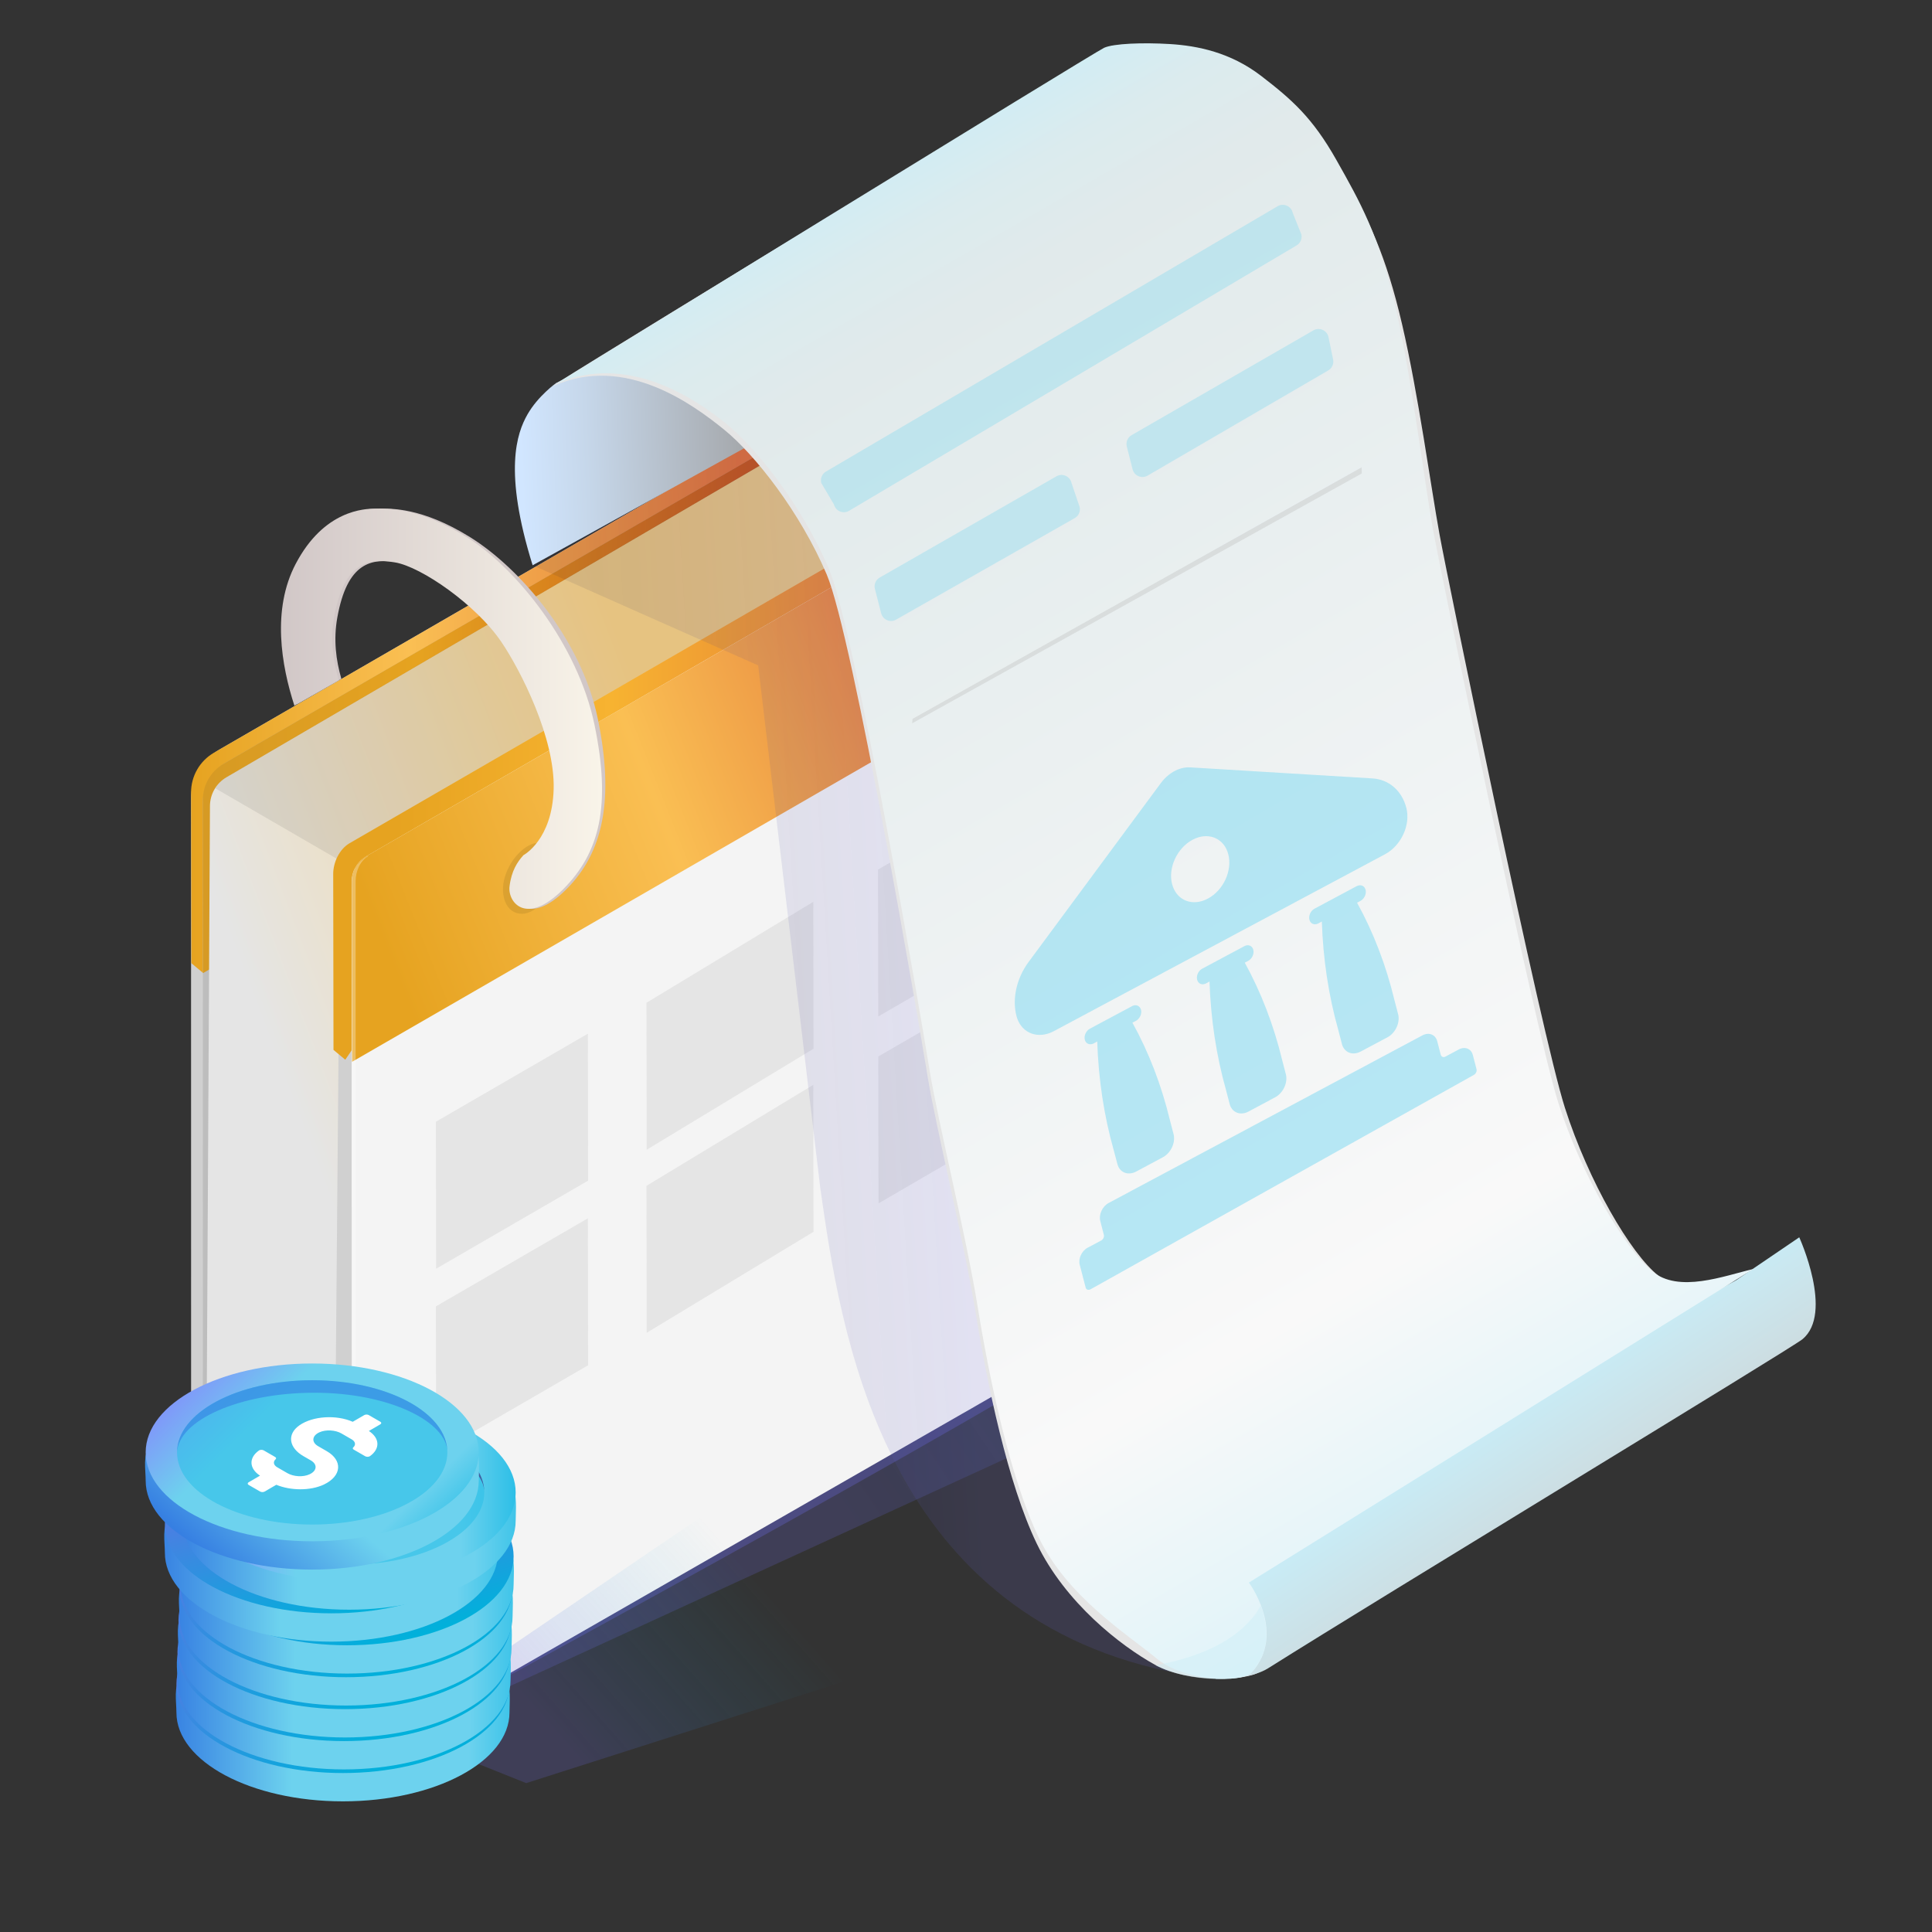 <svg width="200" height="200" viewBox="0 0 200 200" fill="none" xmlns="http://www.w3.org/2000/svg">
<rect x="0" y="0" width="200" height="200" fill="#333333" stroke="none"/>
<path d="M75.215 66.803L153.551 109.565C163.556 116.155 162.962 119.693 151.862 129.084L41.009 179.951C41.009 179.951 54.65 163.806 46.787 158.98L31.882 145.036C25.217 140.946 25.468 131.178 32.334 127.434L57.118 61.695C63.43 58.254 69.037 63.124 75.215 66.803Z" fill="url(#paint0_linear)"/>
<path opacity="0.3" d="M46.008 177.101C46.008 177.101 114.847 139.795 116.607 136.682C118.366 133.569 112.683 130.63 112.683 130.63L45.014 172.585L46.008 177.101Z" fill="#6C68E5"/>
<path d="M99.716 33.068L99.726 126.428L21.239 167.946L22.026 170.818L20.986 169.869C20.221 169.17 19.785 168.182 19.785 167.146L19.776 82.668C19.776 80.579 20.889 78.649 22.698 77.603L99.716 33.068Z" fill="#D0D0D0"/>
<path d="M19.779 82.036C19.776 80.338 20.68 78.769 22.15 77.919L99.715 33.068L100.936 34.085L99.716 38.511L99.719 53.579L100.939 54.596L21.027 100.723L19.806 99.706L19.801 96.203L19.779 82.036Z" fill="url(#paint1_linear)"/>
<path opacity="0.6" d="M96.866 36.439L23.381 78.93C21.905 79.784 20.996 81.36 20.996 83.065L21.005 168.7C21.005 170.786 23.261 172.091 25.07 171.052L99.585 128.227C100.427 127.743 100.946 126.846 100.946 125.874L100.937 38.787C100.937 36.698 98.674 35.393 96.866 36.439Z" fill="#B1B1B1"/>
<path d="M100.626 54.777L21.027 100.723L21 82.804C20.998 81.26 21.82 79.833 23.156 79.06L95.926 36.982C98.152 35.695 100.938 37.301 100.938 39.873L100.94 54.233C100.94 54.458 100.82 54.665 100.626 54.777Z" fill="url(#paint2_linear)"/>
<path d="M23.45 80.458L93.7 39.411C96.271 37.909 99.463 37.954 101.99 39.529L110.808 45.024L35.733 89.456L36.76 179.206L22.586 170.736C21.77 170.248 21.272 169.366 21.277 168.415L21.735 83.426C21.742 82.203 22.394 81.075 23.45 80.458Z" fill="url(#paint3_linear)"/>
<path opacity="0.1" d="M23.454 80.444L93.732 39.336C96.247 37.866 99.37 37.911 101.842 39.452L110.468 44.827L35.47 89.248L22.284 81.604C22.571 81.135 22.964 80.731 23.454 80.444Z" fill="#3A3A3A"/>
<path d="M113.378 46.566L115.144 135.623L41.951 174.283L37.527 179.784L36.378 179.033C35.622 178.539 34.463 177.479 34.464 176.576L35.194 91.474C35.194 90.575 36.968 87.835 37.747 87.385L113.378 46.566Z" fill="#D0D0D0"/>
<path d="M36.192 87.287L109.327 44.967L109.329 44.965C111.193 43.9 115.168 46.019 115.168 46.019L111.892 46.298L115.196 47.489C115.156 47.633 115.136 47.781 115.136 47.929L115.138 61.815C115.138 62.407 114.822 62.954 114.309 63.25L36.98 107.888L35.743 109.701L34.523 108.684L34.494 90.477C34.492 89.262 35.14 87.895 36.192 87.287Z" fill="url(#paint4_linear)"/>
<path d="M36.41 91.22V116.602L36.421 148.966V177.459C36.421 177.966 36.542 178.441 36.763 178.838C36.95 179.202 37.215 179.522 37.535 179.765C38.429 180.493 39.73 180.68 40.878 180.03L41.01 179.953L46.007 177.096L46.018 177.085L99.539 146.386L100.51 145.834L101.404 145.316L115.634 137.164C116.252 136.811 116.704 136.259 116.936 135.62C117.079 135.234 117.146 134.815 117.123 134.395C116.77 128.637 116.538 121.544 116.384 114.11C116.384 113.768 116.384 113.415 116.373 113.073C116.329 110.746 116.296 108.385 116.274 106.024C116.252 103.917 116.23 101.81 116.219 99.725C116.208 98.28 116.197 96.846 116.197 95.434V95.423C116.197 94.199 116.186 92.985 116.186 91.783V87.205C116.186 87.018 116.186 86.841 116.197 86.653V86.124C116.186 85.429 116.197 84.756 116.197 84.083C116.23 72.49 116.363 63.985 116.363 63.985V48.432C116.363 47.395 115.855 46.535 115.116 46.016C115.083 45.983 115.05 45.961 115.006 45.939C114.984 45.928 114.962 45.906 114.929 45.895C114.774 45.818 114.554 45.708 114.278 45.586C114.267 45.586 114.256 45.586 114.234 45.575C113.495 45.354 112.656 45.421 111.895 45.862L108.244 47.969L107.836 48.212L103.435 50.749L103.148 50.926L100.942 52.194L99.717 52.9L75.458 66.93L72.855 68.43L61.957 74.74L61.527 74.983L57.148 77.52L56.85 77.686L49.47 81.955L37.899 88.65C37.557 88.848 37.259 89.113 37.028 89.422C36.962 89.51 36.896 89.599 36.852 89.698C36.83 89.731 36.797 89.775 36.786 89.819C36.753 89.852 36.731 89.885 36.72 89.929C36.687 89.984 36.665 90.028 36.643 90.084C36.588 90.205 36.555 90.338 36.522 90.47C36.522 90.481 36.511 90.492 36.511 90.503C36.453 90.735 36.41 90.978 36.41 91.22Z" fill="url(#paint5_linear)"/>
<path d="M116.358 63.791L36.446 109.918L36.417 91.222C36.415 90.159 36.981 89.176 37.901 88.644L111.895 45.858C113.876 44.712 116.355 46.142 116.355 48.431L116.358 63.791Z" fill="url(#paint6_linear)"/>
<path opacity="0.4" d="M52.249 90.826C51.711 92.687 52.385 94.595 54.028 94.595C55.671 94.595 57.271 92.373 57.271 90.436C57.271 88.499 57.373 87.248 55.73 87.248C54.507 87.247 52.833 88.807 52.249 90.826Z" fill="#BF8C28"/>
<path d="M30.955 58.363C33.888 52.789 38.066 52.655 39.214 52.654C40.362 52.654 43.613 52.462 48.683 55.618C53.752 58.774 60.162 66.087 61.885 74.408C63.607 82.729 62.459 88.231 58.634 92.057C54.809 95.883 52.896 93.397 53.087 91.771C53.278 90.145 53.908 89.21 54.531 88.522C54.531 88.522 57.508 86.963 57.655 81.683C57.801 76.402 54.239 69.39 52.226 66.429C49.644 62.629 43.977 58.675 41.224 58.216C38.425 57.749 35.944 58.216 34.917 63.937C34.507 66.223 34.783 68.352 35.338 70.273L30.749 72.896C29.4 68.742 28.463 63.101 30.955 58.363Z" fill="#D1C7C7"/>
<path d="M30.614 58.364C33.547 52.79 37.725 52.656 38.873 52.655C40.021 52.655 43.272 52.463 48.342 55.619C53.412 58.775 59.82 66.713 61.543 75.034C63.265 83.355 62.118 88.233 58.293 92.059C54.468 95.885 52.555 93.399 52.746 91.773C52.937 90.147 53.567 89.212 54.19 88.524C54.19 88.524 57.167 86.965 57.314 81.685C57.46 76.404 53.898 69.392 51.885 66.431C49.303 62.631 43.636 58.677 40.883 58.218C38.084 57.751 35.603 58.218 34.576 63.939C34.166 66.225 34.509 68.504 35.064 70.425L30.475 73.048C29.126 68.891 28.121 63.101 30.614 58.364Z" fill="url(#paint7_linear)"/>
<path opacity="0.4" d="M98.581 64.024C98.043 65.885 98.717 67.793 100.36 67.793C102.003 67.793 103.601 65.756 103.601 63.819C103.601 61.882 103.359 60.623 101.716 60.624C100.494 60.623 99.166 62.005 98.581 64.024Z" fill="#1F6EDA"/>
<path d="M90.913 105.231L106.65 96.113L106.628 80.899L90.89 90.016L90.913 105.231Z" fill="url(#paint8_linear)"/>
<path d="M66.945 119.021L84.214 108.566L84.192 93.352L66.923 103.807L66.945 119.021Z" fill="url(#paint9_linear)"/>
<path d="M66.945 137.971L84.214 127.516L84.192 112.302L66.923 122.757L66.945 137.971Z" fill="url(#paint10_linear)"/>
<path d="M45.146 131.336L60.882 122.22L60.859 107.006L45.124 116.122L45.146 131.336Z" fill="url(#paint11_linear)"/>
<path d="M45.146 150.45L60.882 141.334L60.859 126.12L45.124 135.236L45.146 150.45Z" fill="url(#paint12_linear)"/>
<path d="M90.941 124.579L107.083 115.188L106.657 100.248L90.919 109.365L90.941 124.579Z" fill="url(#paint13_linear)"/>
<path opacity="0.3" d="M40.958 179.849C40.095 180.344 39.063 180.338 38.201 179.842C37.338 179.342 36.823 178.449 36.823 177.452L36.813 91.22C36.813 90.237 37.25 89.132 38.101 88.64L38.057 88.596C37.076 89.164 36.391 90.087 36.391 91.22L36.401 177.452C36.401 178.601 36.994 179.631 37.988 180.206C38.488 180.496 39.037 180.641 39.585 180.641C40.128 180.641 40.671 180.499 41.169 180.215L40.958 179.849Z" fill="white"/>
<path opacity="0.9" d="M127.903 172.777L121.01 173.034C91.098 166.758 86.989 137.536 84.913 122.968L78.485 68.881L55.138 58.517L86.253 30.071L109.014 49.357L149.037 114.437L127.903 172.777Z" fill="url(#paint14_linear)"/>
<path d="M55.138 58.517L80.497 44.488L64.733 35.992L57.565 39.654C57.565 39.654 55.696 40.983 54.6 42.908C53.506 44.833 52.097 48.768 55.138 58.517Z" fill="url(#paint15_linear)"/>
<path d="M57.347 39.934C57.347 39.934 57.323 39.877 57.77 39.593C64.15 35.536 114.001 5.233 114.91 4.824C115.883 4.387 119.003 5.513 121.798 5.991C124.593 6.469 128.105 6.814 131.279 9.259C134.453 11.704 136.73 13.988 139.191 18.346C141.652 22.704 143.456 26.317 145.146 33.582C146.836 40.847 148.128 50.44 149.027 55.358C149.926 60.276 159.555 107.047 162.002 114.686C164.449 122.325 168.827 129.819 171.675 132.054C175.536 135.084 180.653 136.912 183.96 136.28L181.065 138.729L132.369 170.018C132.369 170.018 131.717 172.144 130.397 173.063C129.077 173.982 123.097 174.286 119.559 172.334C116.021 170.383 110.28 165.931 107.307 159.758C104.334 153.585 102.172 143.182 101.006 135.947C99.84 128.712 96.844 116.518 96.012 111.368C95.18 106.218 88.314 65.887 85.577 59.458C82.84 53.029 78.146 47.052 74.952 44.469C71.759 41.887 64.731 36.673 57.347 39.934Z" fill="#E5E5E5"/>
<path d="M125.84 173.787C125.84 173.787 129.382 173.892 131.267 172.704C142.959 165.335 185.369 139.633 186.583 138.64C189.858 135.963 186.258 128.087 186.258 128.087L179.723 132.529L155.187 146.005L126.657 163.764L125.84 173.787Z" fill="url(#paint16_linear)"/>
<path d="M57.556 39.739C57.556 39.739 113.329 5.382 114.302 4.945C115.275 4.508 118.27 4.386 121.125 4.561C123.956 4.735 127.39 5.42 130.564 7.865C133.739 10.31 135.873 12.186 138.334 16.544C140.795 20.902 142.721 24.291 144.411 31.555C146.101 38.82 147.458 49.964 148.357 54.882C149.256 59.8 158.885 106.571 161.332 114.21C163.779 121.849 168.245 129.235 171.005 131.578C173.766 133.921 178.488 132.065 181.496 131.369L179.141 132.848L129.285 163.827C129.285 163.827 133.195 169.056 129.607 173.107C128.541 174.311 122.531 173.997 119.771 171.717C116.657 169.143 110.492 165.314 107.519 159.141C104.546 152.968 102.384 142.565 101.218 135.33C100.052 128.095 97.056 115.901 96.224 110.751C95.392 105.601 88.526 65.27 85.789 58.841C83.052 52.412 78.358 46.435 75.164 43.852C71.97 41.271 64.94 36.479 57.556 39.739Z" fill="url(#paint17_linear)"/>
<path opacity="0.4" d="M129.596 173.094C131.09 171.353 131.589 169.272 130.528 166.195C127.719 171.242 120.265 172.195 119.639 172.405C123.143 174.2 128.706 174.131 129.596 173.094Z" fill="#C8EEF9"/>
<path opacity="0.3" d="M140.955 48.379L140.975 49.013L94.43 74.873L94.466 74.417L140.955 48.379Z" fill="#B1B1B1"/>
<path opacity="0.3" d="M133.82 22.025L134.717 24.266C134.82 24.721 134.611 25.19 134.204 25.418L87.873 52.89C87.269 53.228 86.509 52.903 86.337 52.233L85.015 49.988C84.896 49.524 85.104 49.037 85.523 48.804L132.278 21.337C132.894 20.994 133.665 21.339 133.82 22.025Z" fill="#6DD2EE"/>
<path opacity="0.3" d="M137.523 34.88L138 37.202C138.103 37.656 137.895 38.124 137.489 38.353L118.784 49.244C118.18 49.584 117.418 49.259 117.245 48.588L116.646 46.223C116.527 45.759 116.736 45.272 117.155 45.039L135.981 34.19C136.596 33.848 137.367 34.193 137.523 34.88Z" fill="#6DD2EE"/>
<path opacity="0.3" d="M110.92 49.987L111.766 52.484C111.869 52.938 111.661 53.406 111.255 53.635L92.758 64.147C92.154 64.487 91.392 64.162 91.219 63.491L90.569 60.966C90.45 60.502 90.659 60.015 91.078 59.782L109.379 49.298C109.994 48.956 110.765 49.301 110.92 49.987Z" fill="#6DD2EE"/>
<path opacity="0.6" d="M117.273 104.115C117.643 103.965 118.009 104.136 118.118 104.528C118.227 104.952 117.986 105.466 117.589 105.678L117.228 105.866C118.928 108.94 120.23 112.328 121.105 115.939C121.235 116.448 121.364 116.957 121.502 117.463C121.688 118.358 121.175 119.399 120.334 119.824L117.616 121.279C117.559 121.309 117.502 121.336 117.445 121.359C116.684 121.666 115.93 121.35 115.691 120.568C115.554 120.062 115.424 119.553 115.287 119.047C114.287 115.503 113.713 111.728 113.585 107.815L113.226 108.011C113.199 108.025 113.172 108.038 113.145 108.049C112.774 108.199 112.402 108.031 112.301 107.636C112.192 107.212 112.433 106.698 112.83 106.486L117.194 104.154C117.219 104.139 117.246 104.126 117.273 104.115Z" fill="#8CDCF2"/>
<path opacity="0.6" d="M128.897 97.907C129.268 97.757 129.64 97.925 129.741 98.32C129.849 98.736 129.616 99.255 129.212 99.47L128.859 99.655C130.551 102.732 131.852 106.112 132.728 109.731C132.858 110.24 132.995 110.746 133.125 111.255C133.317 112.139 132.798 113.191 131.964 113.613L129.238 115.071C129.182 115.101 129.126 115.127 129.069 115.15C128.308 115.457 127.558 115.132 127.313 114.36C127.183 113.851 127.046 113.345 126.916 112.836C125.916 109.292 125.342 105.517 125.207 101.607L124.855 101.8C124.827 101.815 124.8 101.827 124.772 101.839C124.396 101.991 124.031 101.82 123.929 101.426C123.82 101.002 124.054 100.491 124.451 100.279L128.815 97.947C128.842 97.931 128.869 97.918 128.897 97.907Z" fill="#8CDCF2"/>
<path opacity="0.6" d="M140.521 91.699C140.897 91.547 141.262 91.717 141.364 92.112C141.472 92.528 141.239 93.047 140.835 93.262L140.482 93.447C142.182 96.521 143.475 99.904 144.351 103.523C144.488 104.029 144.618 104.538 144.748 105.047C144.94 105.931 144.421 106.983 143.587 107.404L140.86 108.854C140.8 108.887 140.739 108.915 140.679 108.939C139.923 109.244 139.18 108.918 138.936 108.15C138.806 107.641 138.669 107.135 138.539 106.626C137.538 103.074 136.965 99.307 136.837 95.394L136.478 95.59C136.451 95.604 136.424 95.617 136.397 95.628C136.02 95.78 135.653 95.603 135.552 95.215C135.443 94.791 135.677 94.28 136.081 94.065L140.438 91.736C140.466 91.723 140.494 91.71 140.521 91.699Z" fill="#8CDCF2"/>
<path opacity="0.6" d="M147.395 107.11C148.012 106.861 148.615 107.146 148.782 107.784L149.145 109.186C149.205 109.392 149.392 109.48 149.59 109.4L151.028 108.63C151.069 108.608 151.11 108.589 151.151 108.573C151.736 108.337 152.311 108.602 152.466 109.207L152.846 110.67C152.91 110.891 152.782 111.155 152.577 111.272L112.868 133.483C112.625 133.575 112.44 133.494 112.389 133.294L111.777 130.946C111.603 130.293 111.97 129.498 112.594 129.161L113.998 128.415C114.204 128.306 114.33 128.034 114.268 127.821L113.905 126.419C113.725 125.726 114.108 124.882 114.77 124.53L147.26 107.174C147.305 107.149 147.35 107.128 147.395 107.11Z" fill="#8CDCF2"/>
<path opacity="0.6" d="M145.584 83.628C146.038 85.384 145.053 87.535 143.378 88.432L109.095 106.742C108.978 106.805 108.86 106.86 108.743 106.907C107.184 107.536 105.655 106.82 105.225 105.182C104.76 103.405 105.233 101.274 106.476 99.589L120.175 81.058C120.658 80.408 121.275 79.924 121.93 79.66C122.353 79.489 122.791 79.41 123.218 79.438L142.067 80.581C143.776 80.683 145.118 81.842 145.584 83.628ZM125.04 93.021C126.65 92.167 127.593 90.11 127.15 88.426C126.745 86.864 125.276 86.174 123.784 86.777C123.672 86.822 123.559 86.875 123.447 86.935C121.846 87.794 120.895 89.854 121.337 91.53C121.749 93.096 123.211 93.782 124.701 93.18C124.814 93.134 124.927 93.081 125.04 93.021Z" fill="#8CDCF2"/>
<path d="M40.343 178.937L76.284 154.514L98.01 170.669L54.473 184.589L40.343 178.937Z" fill="url(#paint18_linear)"/>
<path d="M52.742 177.273C52.742 182.355 45.023 186.475 35.502 186.475C25.981 186.475 18.262 182.355 18.262 177.273C18.262 176.11 17.955 174.613 18.692 173.589C21.177 170.136 28.159 168.07 35.502 168.07C43.075 168.07 50.027 169.928 52.342 173.552C52.937 174.485 52.742 176.233 52.742 177.273Z" fill="url(#paint19_linear)"/>
<path d="M35.502 183.545C45.023 183.545 52.742 179.425 52.742 174.343C52.742 169.261 45.023 165.141 35.502 165.141C25.981 165.141 18.262 169.261 18.262 174.343C18.262 179.425 25.981 183.545 35.502 183.545Z" fill="url(#paint20_linear)"/>
<path opacity="0.6" d="M35.502 181.812C43.23 181.812 49.494 178.468 49.494 174.343C49.494 170.218 43.23 166.874 35.502 166.874C27.774 166.874 21.51 170.218 21.51 174.343C21.51 178.468 27.774 181.812 35.502 181.812Z" fill="url(#paint21_linear)"/>
<path d="M35.747 168.167C43.475 168.167 49.494 171.178 49.494 174.343C49.494 170.218 43.229 166.874 35.502 166.874C27.775 166.874 21.51 170.218 21.51 174.343C21.665 170.983 28.02 168.167 35.747 168.167Z" fill="#4160A1"/>
<path d="M42.613 170.845C42.741 170.919 42.748 171.04 42.615 171.118L41.435 171.804C42.572 172.549 42.616 173.655 41.545 174.41C41.425 174.495 41.189 174.499 41.055 174.421L39.867 173.735C39.765 173.676 39.739 173.58 39.815 173.506C40.106 173.248 40.047 172.898 39.651 172.669L38.598 172.061C37.979 171.703 36.979 171.626 36.3 171.947C35.532 172.305 35.479 172.972 36.181 173.377L37.075 173.893C38.735 174.851 38.642 176.451 36.795 177.34C35.361 178.018 33.324 177.981 31.85 177.373L30.645 178.073C30.518 178.147 30.302 178.147 30.174 178.073L28.986 177.387C28.852 177.31 28.858 177.188 28.984 177.114L30.164 176.428C29.033 175.68 28.983 174.577 30.06 173.818C30.18 173.733 30.41 173.733 30.544 173.811L31.732 174.497C31.834 174.556 31.866 174.648 31.784 174.725C31.499 174.979 31.552 175.333 31.948 175.562L33.001 176.17C33.62 176.528 34.614 176.601 35.299 176.284C36.073 175.923 36.12 175.252 35.425 174.85L34.646 174.4C33.171 173.548 32.915 172.159 34.234 171.222C35.648 170.23 38.091 170.112 39.762 170.85L40.955 170.157C41.088 170.08 41.292 170.08 41.426 170.157L42.613 170.845Z" fill="white"/>
<path d="M52.849 173.966C52.849 179.048 45.13 183.168 35.609 183.168C26.088 183.168 18.369 179.048 18.369 173.966C18.369 172.803 18.062 171.306 18.799 170.282C21.284 166.829 28.266 164.763 35.609 164.763C43.182 164.763 50.134 166.621 52.449 170.245C53.044 171.178 52.849 172.926 52.849 173.966Z" fill="url(#paint22_linear)"/>
<path d="M35.609 180.238C45.13 180.238 52.849 176.118 52.849 171.036C52.849 165.954 45.13 161.834 35.609 161.834C26.087 161.834 18.369 165.954 18.369 171.036C18.369 176.118 26.087 180.238 35.609 180.238Z" fill="url(#paint23_linear)"/>
<path opacity="0.6" d="M35.609 178.505C43.337 178.505 49.601 175.161 49.601 171.036C49.601 166.911 43.337 163.567 35.609 163.567C27.881 163.567 21.617 166.911 21.617 171.036C21.617 175.161 27.881 178.505 35.609 178.505Z" fill="url(#paint24_linear)"/>
<path d="M35.854 164.86C43.582 164.86 49.601 167.871 49.601 171.036C49.601 166.911 43.336 163.567 35.609 163.567C27.882 163.567 21.617 166.911 21.617 171.036C21.772 167.677 28.126 164.86 35.854 164.86Z" fill="#4160A1"/>
<path d="M42.721 167.533C42.849 167.607 42.849 167.732 42.723 167.806L41.543 168.492C42.674 169.24 42.718 170.339 41.647 171.102C41.527 171.187 41.291 171.183 41.163 171.109L39.975 170.423C39.873 170.364 39.84 170.272 39.923 170.194C40.208 169.94 40.155 169.586 39.759 169.357L38.706 168.749C38.087 168.391 37.087 168.314 36.408 168.635C35.627 168.993 35.58 169.663 36.282 170.069L37.176 170.585C38.836 171.543 38.743 173.143 36.896 174.032C35.468 174.707 33.431 174.67 31.958 174.061L30.753 174.761C30.62 174.838 30.41 174.835 30.282 174.761L29.094 174.075C28.96 173.998 28.959 173.88 29.092 173.802L30.272 173.116C29.135 172.371 29.091 171.265 30.155 170.506C30.275 170.421 30.517 170.421 30.651 170.499L31.832 171.181C31.941 171.244 31.96 171.336 31.884 171.41C31.599 171.672 31.658 172.022 32.048 172.247L33.108 172.859C33.727 173.217 34.72 173.29 35.406 172.973C36.174 172.615 36.221 171.945 35.525 171.543L34.746 171.093C33.271 170.241 33.009 168.848 34.34 167.912C35.747 166.924 38.197 166.802 39.868 167.54L41.06 166.847C41.187 166.773 41.397 166.77 41.531 166.847L42.721 167.533Z" fill="white"/>
<path d="M52.955 170.66C52.955 175.742 45.236 179.862 35.715 179.862C26.194 179.862 18.475 175.742 18.475 170.66C18.475 169.497 18.168 168 18.905 166.976C21.39 163.523 28.372 161.457 35.715 161.457C43.288 161.457 50.24 163.315 52.555 166.939C53.151 167.871 52.955 169.62 52.955 170.66Z" fill="url(#paint25_linear)"/>
<path d="M35.715 176.931C45.236 176.931 52.955 172.811 52.955 167.729C52.955 162.647 45.236 158.527 35.715 158.527C26.194 158.527 18.475 162.647 18.475 167.729C18.475 172.811 26.194 176.931 35.715 176.931Z" fill="url(#paint26_linear)"/>
<path opacity="0.6" d="M35.715 175.198C43.443 175.198 49.707 171.854 49.707 167.729C49.707 163.604 43.443 160.26 35.715 160.26C27.988 160.26 21.723 163.604 21.723 167.729C21.723 171.854 27.988 175.198 35.715 175.198Z" fill="url(#paint27_linear)"/>
<path d="M35.961 161.554C43.689 161.554 49.708 164.565 49.708 167.73C49.708 163.605 43.443 160.261 35.716 160.261C27.989 160.261 21.724 163.605 21.724 167.73C21.879 164.37 28.233 161.554 35.961 161.554Z" fill="#4160A1"/>
<path d="M42.821 164.228C42.955 164.305 42.962 164.427 42.829 164.504L41.649 165.19C42.786 165.935 42.824 167.037 41.753 167.8C41.639 167.881 41.397 167.881 41.269 167.807L40.081 167.121C39.972 167.058 39.947 166.97 40.029 166.892C40.314 166.63 40.261 166.284 39.865 166.055L38.812 165.447C38.193 165.089 37.193 165.012 36.514 165.333C35.74 165.687 35.693 166.358 36.389 166.76L37.289 167.28C38.949 168.238 38.85 169.835 37.003 170.73C35.575 171.405 33.538 171.368 32.065 170.76L30.86 171.46C30.733 171.534 30.517 171.534 30.383 171.456L29.202 170.774C29.068 170.697 29.074 170.575 29.2 170.501L30.38 169.815C29.243 169.07 29.199 167.965 30.27 167.201C30.384 167.12 30.626 167.12 30.76 167.197L31.941 167.879C32.05 167.942 32.076 168.03 31.993 168.108C31.708 168.37 31.761 168.716 32.157 168.945L33.21 169.553C33.829 169.911 34.829 169.988 35.514 169.671C36.288 169.31 36.336 168.639 35.64 168.237L34.861 167.787C33.386 166.935 33.124 165.542 34.449 164.609C35.863 163.617 38.299 163.496 39.977 164.237L41.17 163.544C41.303 163.467 41.507 163.467 41.641 163.544L42.821 164.228Z" fill="white"/>
<path d="M53.062 167.353C53.062 172.435 45.343 176.555 35.822 176.555C26.301 176.555 18.582 172.435 18.582 167.353C18.582 166.19 18.275 164.693 19.012 163.669C21.497 160.216 28.479 158.15 35.822 158.15C43.395 158.15 50.347 160.008 52.662 163.632C53.257 164.565 53.062 166.313 53.062 167.353Z" fill="url(#paint28_linear)"/>
<path d="M35.822 173.625C45.343 173.625 53.062 169.505 53.062 164.423C53.062 159.341 45.343 155.221 35.822 155.221C26.3 155.221 18.582 159.341 18.582 164.423C18.582 169.505 26.3 173.625 35.822 173.625Z" fill="url(#paint29_linear)"/>
<path opacity="0.6" d="M35.822 171.892C43.55 171.892 49.814 168.548 49.814 164.423C49.814 160.298 43.55 156.954 35.822 156.954C28.094 156.954 21.83 160.298 21.83 164.423C21.83 168.548 28.094 171.892 35.822 171.892Z" fill="url(#paint30_linear)"/>
<path d="M36.067 158.247C43.795 158.247 49.814 161.258 49.814 164.423C49.814 160.298 43.549 156.954 35.822 156.954C28.095 156.954 21.83 160.298 21.83 164.423C21.985 161.063 28.34 158.247 36.067 158.247Z" fill="#4160A1"/>
<path d="M42.926 160.923C43.06 161 43.067 161.122 42.934 161.199L41.76 161.881C42.884 162.626 42.935 163.728 41.864 164.491C41.744 164.576 41.508 164.572 41.38 164.498L40.192 163.812C40.083 163.749 40.058 163.661 40.134 163.587C40.419 163.325 40.372 162.975 39.976 162.747L38.923 162.139C38.304 161.781 37.298 161.708 36.619 162.028C35.845 162.382 35.798 163.053 36.493 163.455L37.393 163.975C39.053 164.933 38.954 166.53 37.107 167.418C35.679 168.1 33.649 168.059 32.175 167.451L30.97 168.151C30.837 168.228 30.627 168.225 30.493 168.147L29.312 167.465C29.178 167.388 29.171 167.266 29.304 167.189L30.477 166.507C29.353 165.762 29.302 164.66 30.373 163.897C30.493 163.812 30.729 163.816 30.857 163.89L32.045 164.576C32.154 164.639 32.18 164.727 32.104 164.801C31.819 165.063 31.865 165.413 32.261 165.641L33.315 166.249C33.934 166.607 34.94 166.68 35.619 166.36C36.394 166.006 36.441 165.335 35.745 164.933L34.966 164.483C33.491 163.631 33.229 162.238 34.547 161.302C35.967 160.314 38.41 160.189 40.075 160.93L41.268 160.237C41.401 160.16 41.611 160.163 41.745 160.241L42.926 160.923Z" fill="white"/>
<path d="M53.169 164.046C53.169 169.128 45.45 173.248 35.929 173.248C26.408 173.248 18.689 169.128 18.689 164.046C18.689 162.883 18.382 161.386 19.119 160.362C21.604 156.909 28.586 154.843 35.929 154.843C43.502 154.843 50.454 156.701 52.769 160.325C53.364 161.258 53.169 163.006 53.169 164.046Z" fill="url(#paint31_linear)"/>
<path d="M35.929 170.318C45.45 170.318 53.169 166.198 53.169 161.116C53.169 156.034 45.45 151.914 35.929 151.914C26.408 151.914 18.689 156.034 18.689 161.116C18.689 166.198 26.408 170.318 35.929 170.318Z" fill="url(#paint32_linear)"/>
<path opacity="0.6" d="M35.929 168.585C43.657 168.585 49.921 165.241 49.921 161.116C49.921 156.991 43.657 153.647 35.929 153.647C28.201 153.647 21.937 156.991 21.937 161.116C21.937 165.241 28.201 168.585 35.929 168.585Z" fill="url(#paint33_linear)"/>
<path d="M36.174 154.94C43.902 154.94 49.921 157.951 49.921 161.116C49.921 156.991 43.656 153.647 35.929 153.647C28.202 153.647 21.937 156.991 21.937 161.116C22.092 157.757 28.446 154.94 36.174 154.94Z" fill="#4160A1"/>
<path d="M43.037 157.613C43.171 157.69 43.165 157.812 43.039 157.886L41.859 158.572C42.996 159.317 43.04 160.422 41.969 161.185C41.855 161.266 41.613 161.266 41.479 161.189L40.298 160.507C40.189 160.444 40.164 160.356 40.246 160.278C40.531 160.016 40.478 159.67 40.082 159.441L39.029 158.833C38.41 158.475 37.41 158.398 36.725 158.715C35.951 159.076 35.904 159.747 36.599 160.149L37.493 160.665C39.159 161.627 39.06 163.223 37.213 164.112C35.791 164.79 33.748 164.75 32.275 164.142L31.07 164.842C30.937 164.919 30.733 164.919 30.599 164.842L29.411 164.156C29.283 164.082 29.276 163.961 29.409 163.883L30.589 163.197C29.452 162.452 29.414 161.35 30.485 160.587C30.599 160.506 30.841 160.506 30.969 160.58L32.157 161.266C32.266 161.329 32.292 161.417 32.209 161.494C31.918 161.752 31.977 162.102 32.373 162.331L33.426 162.939C34.045 163.297 35.045 163.374 35.724 163.053C36.498 162.699 36.546 162.028 35.843 161.623L35.07 161.177C33.589 160.322 33.339 158.928 34.658 157.992C36.072 157.008 38.515 156.882 40.186 157.62L41.379 156.927C41.506 156.853 41.722 156.853 41.85 156.927L43.037 157.613Z" fill="white"/>
<path d="M51.546 160.74C51.546 165.822 43.827 169.942 34.306 169.942C24.785 169.942 17.066 165.822 17.066 160.74C17.066 159.577 16.759 158.08 17.496 157.056C19.981 153.603 26.963 151.537 34.306 151.537C41.879 151.537 48.831 153.395 51.146 157.019C51.741 157.951 51.546 159.7 51.546 160.74Z" fill="url(#paint34_linear)"/>
<path d="M34.306 167.011C43.827 167.011 51.546 162.891 51.546 157.809C51.546 152.727 43.827 148.607 34.306 148.607C24.785 148.607 17.066 152.727 17.066 157.809C17.066 162.891 24.785 167.011 34.306 167.011Z" fill="url(#paint35_linear)"/>
<path opacity="0.6" d="M34.306 165.278C42.033 165.278 48.298 161.934 48.298 157.809C48.298 153.684 42.033 150.34 34.306 150.34C26.578 150.34 20.314 153.684 20.314 157.809C20.314 161.934 26.578 165.278 34.306 165.278Z" fill="url(#paint36_linear)"/>
<path d="M34.551 151.634C42.279 151.634 48.298 154.645 48.298 157.81C48.298 153.685 42.033 150.341 34.306 150.341C26.579 150.341 20.314 153.685 20.314 157.81C20.469 154.45 26.823 151.634 34.551 151.634Z" fill="#4160A1"/>
<path d="M41.416 154.312C41.55 154.389 41.551 154.507 41.418 154.585L40.238 155.271C41.375 156.016 41.419 157.121 40.348 157.877C40.228 157.962 39.992 157.966 39.858 157.888L38.67 157.202C38.568 157.143 38.542 157.047 38.618 156.973C38.909 156.715 38.85 156.365 38.454 156.136L37.401 155.528C36.782 155.17 35.782 155.093 35.103 155.414C34.335 155.772 34.281 156.439 34.984 156.844L35.878 157.36C37.538 158.318 37.445 159.918 35.598 160.807C34.164 161.485 32.127 161.448 30.653 160.84L29.454 161.537C29.321 161.614 29.111 161.618 28.977 161.541L27.789 160.855C27.655 160.778 27.661 160.656 27.794 160.579L28.968 159.897C27.837 159.149 27.787 158.047 28.864 157.287C28.984 157.202 29.214 157.202 29.348 157.28L30.536 157.966C30.638 158.025 30.67 158.117 30.588 158.195C30.303 158.449 30.356 158.803 30.752 159.032L31.805 159.64C32.424 159.998 33.424 160.075 34.103 159.754C34.877 159.393 34.924 158.722 34.229 158.32L33.45 157.87C31.975 157.018 31.719 155.629 33.038 154.693C34.452 153.701 36.895 153.583 38.566 154.321L39.759 153.628C39.892 153.551 40.096 153.551 40.23 153.628L41.416 154.312Z" fill="white"/>
<path d="M53.382 157.433C53.382 162.515 45.663 166.635 36.142 166.635C26.621 166.635 18.902 162.515 18.902 157.433C18.902 156.27 18.595 154.773 19.332 153.749C21.817 150.296 28.799 148.23 36.142 148.23C43.715 148.23 50.667 150.088 52.982 153.712C53.577 154.645 53.382 156.393 53.382 157.433Z" fill="url(#paint37_linear)"/>
<path d="M36.142 163.705C45.663 163.705 53.382 159.585 53.382 154.503C53.382 149.421 45.663 145.301 36.142 145.301C26.621 145.301 18.902 149.421 18.902 154.503C18.902 159.585 26.621 163.705 36.142 163.705Z" fill="url(#paint38_linear)"/>
<path opacity="0.6" d="M36.142 161.972C43.87 161.972 50.134 158.628 50.134 154.503C50.134 150.378 43.87 147.034 36.142 147.034C28.415 147.034 22.15 150.378 22.15 154.503C22.15 158.628 28.415 161.972 36.142 161.972Z" fill="#2DBFE7"/>
<path d="M36.387 148.327C44.115 148.327 50.134 151.338 50.134 154.503C50.134 150.378 43.869 147.034 36.142 147.034C28.415 147.034 22.15 150.378 22.15 154.503C22.305 151.143 28.66 148.327 36.387 148.327Z" fill="#4160A1"/>
<path d="M43.252 151C43.386 151.077 43.38 151.199 43.254 151.273L42.074 151.959C43.205 152.707 43.255 153.809 42.178 154.569C42.057 154.654 41.828 154.654 41.694 154.576L40.506 153.89C40.404 153.831 40.372 153.739 40.454 153.661C40.739 153.407 40.686 153.053 40.29 152.824L39.237 152.216C38.618 151.858 37.618 151.781 36.939 152.102C36.165 152.463 36.111 153.13 36.813 153.536L37.707 154.052C39.367 155.01 39.274 156.61 37.427 157.499C35.999 158.174 33.962 158.137 32.489 157.529L31.284 158.229C31.151 158.306 30.947 158.306 30.813 158.229L29.625 157.543C29.497 157.469 29.49 157.348 29.623 157.27L30.803 156.584C29.666 155.839 29.622 154.734 30.693 153.978C30.814 153.893 31.049 153.89 31.183 153.967L32.371 154.653C32.473 154.712 32.499 154.808 32.423 154.882C32.132 155.14 32.191 155.49 32.587 155.719L33.64 156.327C34.259 156.685 35.259 156.762 35.938 156.441C36.706 156.083 36.76 155.416 36.057 155.011L35.278 154.561C33.803 153.709 33.547 152.32 34.872 151.38C36.279 150.392 38.729 150.27 40.4 151.008L41.593 150.315C41.72 150.241 41.936 150.241 42.064 150.315L43.252 151Z" fill="white"/>
<path d="M49.56 153.281C49.56 158.363 41.841 162.483 32.32 162.483C22.799 162.483 15.08 158.363 15.08 153.281C15.08 152.118 14.773 150.621 15.51 149.597C17.995 146.144 24.977 144.078 32.32 144.078C39.893 144.078 46.845 145.936 49.16 149.56C49.755 150.493 49.56 152.241 49.56 153.281Z" fill="url(#paint39_linear)"/>
<path d="M32.319 159.553C41.84 159.553 49.559 155.433 49.559 150.351C49.559 145.269 41.84 141.149 32.319 141.149C22.798 141.149 15.079 145.269 15.079 150.351C15.079 155.433 22.798 159.553 32.319 159.553Z" fill="url(#paint40_linear)"/>
<path opacity="0.6" d="M32.319 157.82C40.047 157.82 46.311 154.476 46.311 150.351C46.311 146.226 40.047 142.882 32.319 142.882C24.591 142.882 18.327 146.226 18.327 150.351C18.327 154.476 24.591 157.82 32.319 157.82Z" fill="#2DBFE7"/>
<path opacity="0.6" d="M32.565 144.175C40.293 144.175 46.312 147.186 46.312 150.351C46.312 146.226 40.047 142.882 32.32 142.882C24.593 142.882 18.328 146.226 18.328 150.351C18.483 146.992 24.837 144.175 32.565 144.175Z" fill="#367FE2"/>
<path d="M39.364 147.175C39.498 147.252 39.499 147.37 39.366 147.448L38.186 148.134C39.323 148.879 39.367 149.984 38.29 150.744C38.176 150.825 37.941 150.829 37.807 150.751L36.619 150.065C36.517 150.006 36.485 149.914 36.567 149.837C36.858 149.579 36.799 149.229 36.403 149L35.35 148.392C34.731 148.034 33.737 147.961 33.052 148.278C32.284 148.636 32.23 149.303 32.933 149.708L33.827 150.224C35.487 151.182 35.394 152.782 33.541 153.674C32.113 154.349 30.076 154.312 28.603 153.704L27.398 154.404C27.271 154.478 27.061 154.481 26.927 154.404L25.739 153.718C25.611 153.644 25.611 153.519 25.737 153.445L26.917 152.759C25.78 152.014 25.736 150.909 26.813 150.149C26.927 150.068 27.163 150.064 27.297 150.142L28.485 150.828C28.587 150.887 28.619 150.979 28.537 151.057C28.246 151.315 28.305 151.665 28.701 151.894L29.754 152.502C30.373 152.86 31.373 152.937 32.052 152.616C32.826 152.255 32.88 151.588 32.178 151.182L31.405 150.736C29.924 149.881 29.668 148.491 30.986 147.555C32.4 146.563 34.843 146.445 36.514 147.183L37.707 146.49C37.84 146.413 38.05 146.416 38.178 146.49L39.364 147.175Z" fill="white"/>
<defs>
<linearGradient id="paint0_linear" x1="180.498" y1="43.997" x2="64.688" y2="122.302" gradientUnits="userSpaceOnUse">
<stop offset="0.337" stop-color="#00B0DA" stop-opacity="0"/>
<stop offset="0.615" stop-color="#338EDF" stop-opacity="0.084"/>
<stop offset="0.869" stop-color="#5C72E3" stop-opacity="0.161"/>
<stop offset="1" stop-color="#6C68E5" stop-opacity="0.2"/>
</linearGradient>
<linearGradient id="paint1_linear" x1="100.94" y1="66.896" x2="19.779" y2="66.896" gradientUnits="userSpaceOnUse">
<stop offset="0.303" stop-color="#E07038"/>
<stop offset="0.721" stop-color="#FABF53"/>
<stop offset="1" stop-color="#E6A320"/>
</linearGradient>
<linearGradient id="paint2_linear" x1="100.941" y1="68.622" x2="20.998" y2="68.63" gradientUnits="userSpaceOnUse">
<stop offset="0.294" stop-color="#C45419"/>
<stop offset="0.721" stop-color="#E6A320"/>
<stop offset="1" stop-color="#D69A24"/>
</linearGradient>
<linearGradient id="paint3_linear" x1="83.768" y1="102.21" x2="-22.897" y2="142.714" gradientUnits="userSpaceOnUse">
<stop offset="0.043" stop-color="#FAD389"/>
<stop offset="0.174" stop-color="#F4D8A1"/>
<stop offset="0.45" stop-color="#E6E4DF"/>
<stop offset="0.475" stop-color="#E5E5E5"/>
</linearGradient>
<linearGradient id="paint4_linear" x1="121.491" y1="77.184" x2="40.79" y2="77.184" gradientUnits="userSpaceOnUse">
<stop offset="0.303" stop-color="#E07038"/>
<stop offset="0.721" stop-color="#F7B331"/>
<stop offset="1" stop-color="#E6A320"/>
</linearGradient>
<linearGradient id="paint5_linear" x1="144.788" y1="108.004" x2="44.443" y2="115.245" gradientUnits="userSpaceOnUse">
<stop stop-color="#F4F4F4"/>
<stop offset="0.057" stop-color="#F4F4F4"/>
<stop offset="1" stop-color="#F4F4F4"/>
</linearGradient>
<linearGradient id="paint6_linear" x1="37.566" y1="92.433" x2="136.712" y2="52.99" gradientUnits="userSpaceOnUse">
<stop stop-color="#E6A320"/>
<stop offset="0.298" stop-color="#FABF53"/>
<stop offset="0.63" stop-color="#E07038"/>
</linearGradient>
<linearGradient id="paint7_linear" x1="62.322" y1="73.365" x2="29.087" y2="73.368" gradientUnits="userSpaceOnUse">
<stop stop-color="#F9F4E9"/>
<stop offset="1" stop-color="#D1C7C7"/>
</linearGradient>
<linearGradient id="paint8_linear" x1="106.65" y1="93.065" x2="90.89" y2="93.065" gradientUnits="userSpaceOnUse">
<stop offset="0.038" stop-color="#E5E5E5"/>
<stop offset="0.093" stop-color="#E5E5E5"/>
<stop offset="1" stop-color="#E5E5E5"/>
</linearGradient>
<linearGradient id="paint9_linear" x1="84.214" y1="106.187" x2="66.923" y2="106.187" gradientUnits="userSpaceOnUse">
<stop offset="0.038" stop-color="#E5E5E5"/>
<stop offset="0.093" stop-color="#E5E5E5"/>
<stop offset="1" stop-color="#E5E5E5"/>
</linearGradient>
<linearGradient id="paint10_linear" x1="84.214" y1="125.137" x2="66.923" y2="125.137" gradientUnits="userSpaceOnUse">
<stop offset="0.038" stop-color="#E5E5E5"/>
<stop offset="0.093" stop-color="#E5E5E5"/>
<stop offset="1" stop-color="#E5E5E5"/>
</linearGradient>
<linearGradient id="paint11_linear" x1="60.882" y1="119.171" x2="45.124" y2="119.171" gradientUnits="userSpaceOnUse">
<stop offset="0.038" stop-color="#E5E5E5"/>
<stop offset="0.093" stop-color="#E5E5E5"/>
<stop offset="1" stop-color="#E5E5E5"/>
</linearGradient>
<linearGradient id="paint12_linear" x1="60.882" y1="138.285" x2="45.124" y2="138.285" gradientUnits="userSpaceOnUse">
<stop offset="0.038" stop-color="#E5E5E5"/>
<stop offset="0.093" stop-color="#E5E5E5"/>
<stop offset="1" stop-color="#E5E5E5"/>
</linearGradient>
<linearGradient id="paint13_linear" x1="107.083" y1="112.414" x2="90.919" y2="112.414" gradientUnits="userSpaceOnUse">
<stop offset="0.038" stop-color="#E5E5E5"/>
<stop offset="0.093" stop-color="#E5E5E5"/>
<stop offset="1" stop-color="#E5E5E5"/>
</linearGradient>
<linearGradient id="paint14_linear" x1="35.296" y1="105.76" x2="142.258" y2="99.288" gradientUnits="userSpaceOnUse">
<stop offset="0.116" stop-color="#000012" stop-opacity="0.08"/>
<stop offset="0.588" stop-color="#6C68E5" stop-opacity="0.15"/>
</linearGradient>
<linearGradient id="paint15_linear" x1="53.261" y1="47.487" x2="80.582" y2="46.478" gradientUnits="userSpaceOnUse">
<stop offset="0.025" stop-color="#D1E6FF"/>
<stop offset="0.274" stop-color="#C6D7EA"/>
<stop offset="0.784" stop-color="#AAAFB5"/>
<stop offset="1" stop-color="#9D9D9D"/>
</linearGradient>
<linearGradient id="paint16_linear" x1="152.763" y1="145.887" x2="163.718" y2="162.653" gradientUnits="userSpaceOnUse">
<stop offset="0.025" stop-color="#C8EEF9"/>
<stop offset="0.557" stop-color="#CCDFE4"/>
<stop offset="1" stop-color="#D0D0D0"/>
</linearGradient>
<linearGradient id="paint17_linear" x1="81.549" y1="15.946" x2="174.703" y2="177.635" gradientUnits="userSpaceOnUse">
<stop stop-color="#C8EEF9"/>
<stop offset="0.007" stop-color="#CAEEF8"/>
<stop offset="0.072" stop-color="#DBEBEE"/>
<stop offset="0.122" stop-color="#E1EAEB"/>
<stop offset="0.701" stop-color="#F9F9F9"/>
<stop offset="1" stop-color="#C8EEF9"/>
</linearGradient>
<linearGradient id="paint18_linear" x1="80.18" y1="165.128" x2="57.573" y2="185.006" gradientUnits="userSpaceOnUse">
<stop offset="0.009" stop-color="#00B0DA" stop-opacity="0"/>
<stop offset="0.874" stop-color="#6C68E5" stop-opacity="0.2"/>
</linearGradient>
<linearGradient id="paint19_linear" x1="17.596" y1="177.273" x2="54.553" y2="177.273" gradientUnits="userSpaceOnUse">
<stop stop-color="#367FE2"/>
<stop offset="0.34" stop-color="#6DD2EE"/>
<stop offset="0.836" stop-color="#6DD2EE"/>
<stop offset="1" stop-color="#2DBFE7"/>
</linearGradient>
<linearGradient id="paint20_linear" x1="38.388" y1="183.874" x2="28.396" y2="150.873" gradientUnits="userSpaceOnUse">
<stop stop-color="#00B1DB"/>
<stop offset="0.282" stop-color="#338EE0"/>
<stop offset="0.54" stop-color="#5C73E4"/>
<stop offset="0.673" stop-color="#6C68E6"/>
</linearGradient>
<linearGradient id="paint21_linear" x1="37.844" y1="182.078" x2="29.735" y2="155.294" gradientUnits="userSpaceOnUse">
<stop stop-color="#4160A1"/>
<stop offset="0.215" stop-color="#455FA7"/>
<stop offset="0.504" stop-color="#505EB8"/>
<stop offset="0.834" stop-color="#615BD4"/>
<stop offset="1" stop-color="#6C5AE5"/>
</linearGradient>
<linearGradient id="paint22_linear" x1="17.703" y1="173.966" x2="54.659" y2="173.966" gradientUnits="userSpaceOnUse">
<stop stop-color="#367FE2"/>
<stop offset="0.34" stop-color="#6DD2EE"/>
<stop offset="0.836" stop-color="#6DD2EE"/>
<stop offset="1" stop-color="#2DBFE7"/>
</linearGradient>
<linearGradient id="paint23_linear" x1="38.494" y1="180.567" x2="28.503" y2="147.566" gradientUnits="userSpaceOnUse">
<stop stop-color="#00B1DB"/>
<stop offset="0.282" stop-color="#338EE0"/>
<stop offset="0.54" stop-color="#5C73E4"/>
<stop offset="0.673" stop-color="#6C68E6"/>
</linearGradient>
<linearGradient id="paint24_linear" x1="37.95" y1="178.771" x2="29.842" y2="151.987" gradientUnits="userSpaceOnUse">
<stop stop-color="#4160A1"/>
<stop offset="0.215" stop-color="#455FA7"/>
<stop offset="0.504" stop-color="#505EB8"/>
<stop offset="0.834" stop-color="#615BD4"/>
<stop offset="1" stop-color="#6C5AE5"/>
</linearGradient>
<linearGradient id="paint25_linear" x1="17.809" y1="170.659" x2="54.766" y2="170.659" gradientUnits="userSpaceOnUse">
<stop stop-color="#367FE2"/>
<stop offset="0.34" stop-color="#6DD2EE"/>
<stop offset="0.836" stop-color="#6DD2EE"/>
<stop offset="1" stop-color="#2DBFE7"/>
</linearGradient>
<linearGradient id="paint26_linear" x1="38.601" y1="177.26" x2="28.61" y2="144.259" gradientUnits="userSpaceOnUse">
<stop stop-color="#00B1DB"/>
<stop offset="0.282" stop-color="#338EE0"/>
<stop offset="0.54" stop-color="#5C73E4"/>
<stop offset="0.673" stop-color="#6C68E6"/>
</linearGradient>
<linearGradient id="paint27_linear" x1="38.057" y1="175.465" x2="29.948" y2="148.681" gradientUnits="userSpaceOnUse">
<stop stop-color="#4160A1"/>
<stop offset="0.215" stop-color="#455FA7"/>
<stop offset="0.504" stop-color="#505EB8"/>
<stop offset="0.834" stop-color="#615BD4"/>
<stop offset="1" stop-color="#6C5AE5"/>
</linearGradient>
<linearGradient id="paint28_linear" x1="17.916" y1="167.353" x2="54.873" y2="167.353" gradientUnits="userSpaceOnUse">
<stop stop-color="#367FE2"/>
<stop offset="0.34" stop-color="#6DD2EE"/>
<stop offset="0.836" stop-color="#6DD2EE"/>
<stop offset="1" stop-color="#2DBFE7"/>
</linearGradient>
<linearGradient id="paint29_linear" x1="38.708" y1="173.954" x2="28.716" y2="140.953" gradientUnits="userSpaceOnUse">
<stop stop-color="#00B1DB"/>
<stop offset="0.282" stop-color="#338EE0"/>
<stop offset="0.54" stop-color="#5C73E4"/>
<stop offset="0.673" stop-color="#6C68E6"/>
</linearGradient>
<linearGradient id="paint30_linear" x1="38.164" y1="172.158" x2="30.055" y2="145.374" gradientUnits="userSpaceOnUse">
<stop stop-color="#4160A1"/>
<stop offset="0.215" stop-color="#455FA7"/>
<stop offset="0.504" stop-color="#505EB8"/>
<stop offset="0.834" stop-color="#615BD4"/>
<stop offset="1" stop-color="#6C5AE5"/>
</linearGradient>
<linearGradient id="paint31_linear" x1="18.023" y1="164.046" x2="54.979" y2="164.046" gradientUnits="userSpaceOnUse">
<stop stop-color="#367FE2"/>
<stop offset="0.34" stop-color="#6DD2EE"/>
<stop offset="0.836" stop-color="#6DD2EE"/>
<stop offset="1" stop-color="#2DBFE7"/>
</linearGradient>
<linearGradient id="paint32_linear" x1="38.814" y1="170.647" x2="28.823" y2="137.646" gradientUnits="userSpaceOnUse">
<stop stop-color="#00B1DB"/>
<stop offset="0.282" stop-color="#338EE0"/>
<stop offset="0.54" stop-color="#5C73E4"/>
<stop offset="0.673" stop-color="#6C68E6"/>
</linearGradient>
<linearGradient id="paint33_linear" x1="38.271" y1="168.851" x2="30.162" y2="142.067" gradientUnits="userSpaceOnUse">
<stop stop-color="#4160A1"/>
<stop offset="0.215" stop-color="#455FA7"/>
<stop offset="0.504" stop-color="#505EB8"/>
<stop offset="0.834" stop-color="#615BD4"/>
<stop offset="1" stop-color="#6C5AE5"/>
</linearGradient>
<linearGradient id="paint34_linear" x1="16.399" y1="160.739" x2="53.356" y2="160.739" gradientUnits="userSpaceOnUse">
<stop stop-color="#367FE2"/>
<stop offset="0.34" stop-color="#6DD2EE"/>
<stop offset="0.836" stop-color="#6DD2EE"/>
<stop offset="1" stop-color="#2DBFE7"/>
</linearGradient>
<linearGradient id="paint35_linear" x1="37.191" y1="167.34" x2="27.2" y2="134.339" gradientUnits="userSpaceOnUse">
<stop stop-color="#00B1DB"/>
<stop offset="0.282" stop-color="#338EE0"/>
<stop offset="0.54" stop-color="#5C73E4"/>
<stop offset="0.673" stop-color="#6C68E6"/>
</linearGradient>
<linearGradient id="paint36_linear" x1="36.648" y1="165.545" x2="28.539" y2="138.761" gradientUnits="userSpaceOnUse">
<stop stop-color="#4160A1"/>
<stop offset="0.215" stop-color="#455FA7"/>
<stop offset="0.504" stop-color="#505EB8"/>
<stop offset="0.834" stop-color="#615BD4"/>
<stop offset="1" stop-color="#6C5AE5"/>
</linearGradient>
<linearGradient id="paint37_linear" x1="18.236" y1="157.433" x2="55.193" y2="157.433" gradientUnits="userSpaceOnUse">
<stop stop-color="#367FE2"/>
<stop offset="0.34" stop-color="#6DD2EE"/>
<stop offset="0.836" stop-color="#6DD2EE"/>
<stop offset="1" stop-color="#2DBFE7"/>
</linearGradient>
<linearGradient id="paint38_linear" x1="18.902" y1="154.503" x2="53.382" y2="154.503" gradientUnits="userSpaceOnUse">
<stop stop-color="#8A78FF"/>
<stop offset="0.34" stop-color="#6DD2EE"/>
<stop offset="0.836" stop-color="#6DD2EE"/>
<stop offset="1" stop-color="#2DBFE7"/>
</linearGradient>
<linearGradient id="paint39_linear" x1="23.352" y1="162.875" x2="47.775" y2="135.138" gradientUnits="userSpaceOnUse">
<stop stop-color="#367FE2"/>
<stop offset="0.34" stop-color="#6DD2EE"/>
<stop offset="0.836" stop-color="#6DD2EE"/>
<stop offset="1" stop-color="#2DBFE7"/>
</linearGradient>
<linearGradient id="paint40_linear" x1="19.658" y1="137.507" x2="43.864" y2="162.062" gradientUnits="userSpaceOnUse">
<stop stop-color="#8A78FF"/>
<stop offset="0.34" stop-color="#6DD2EE"/>
<stop offset="0.836" stop-color="#6DD2EE"/>
<stop offset="1" stop-color="#2DBFE7"/>
</linearGradient>
</defs>
</svg>
